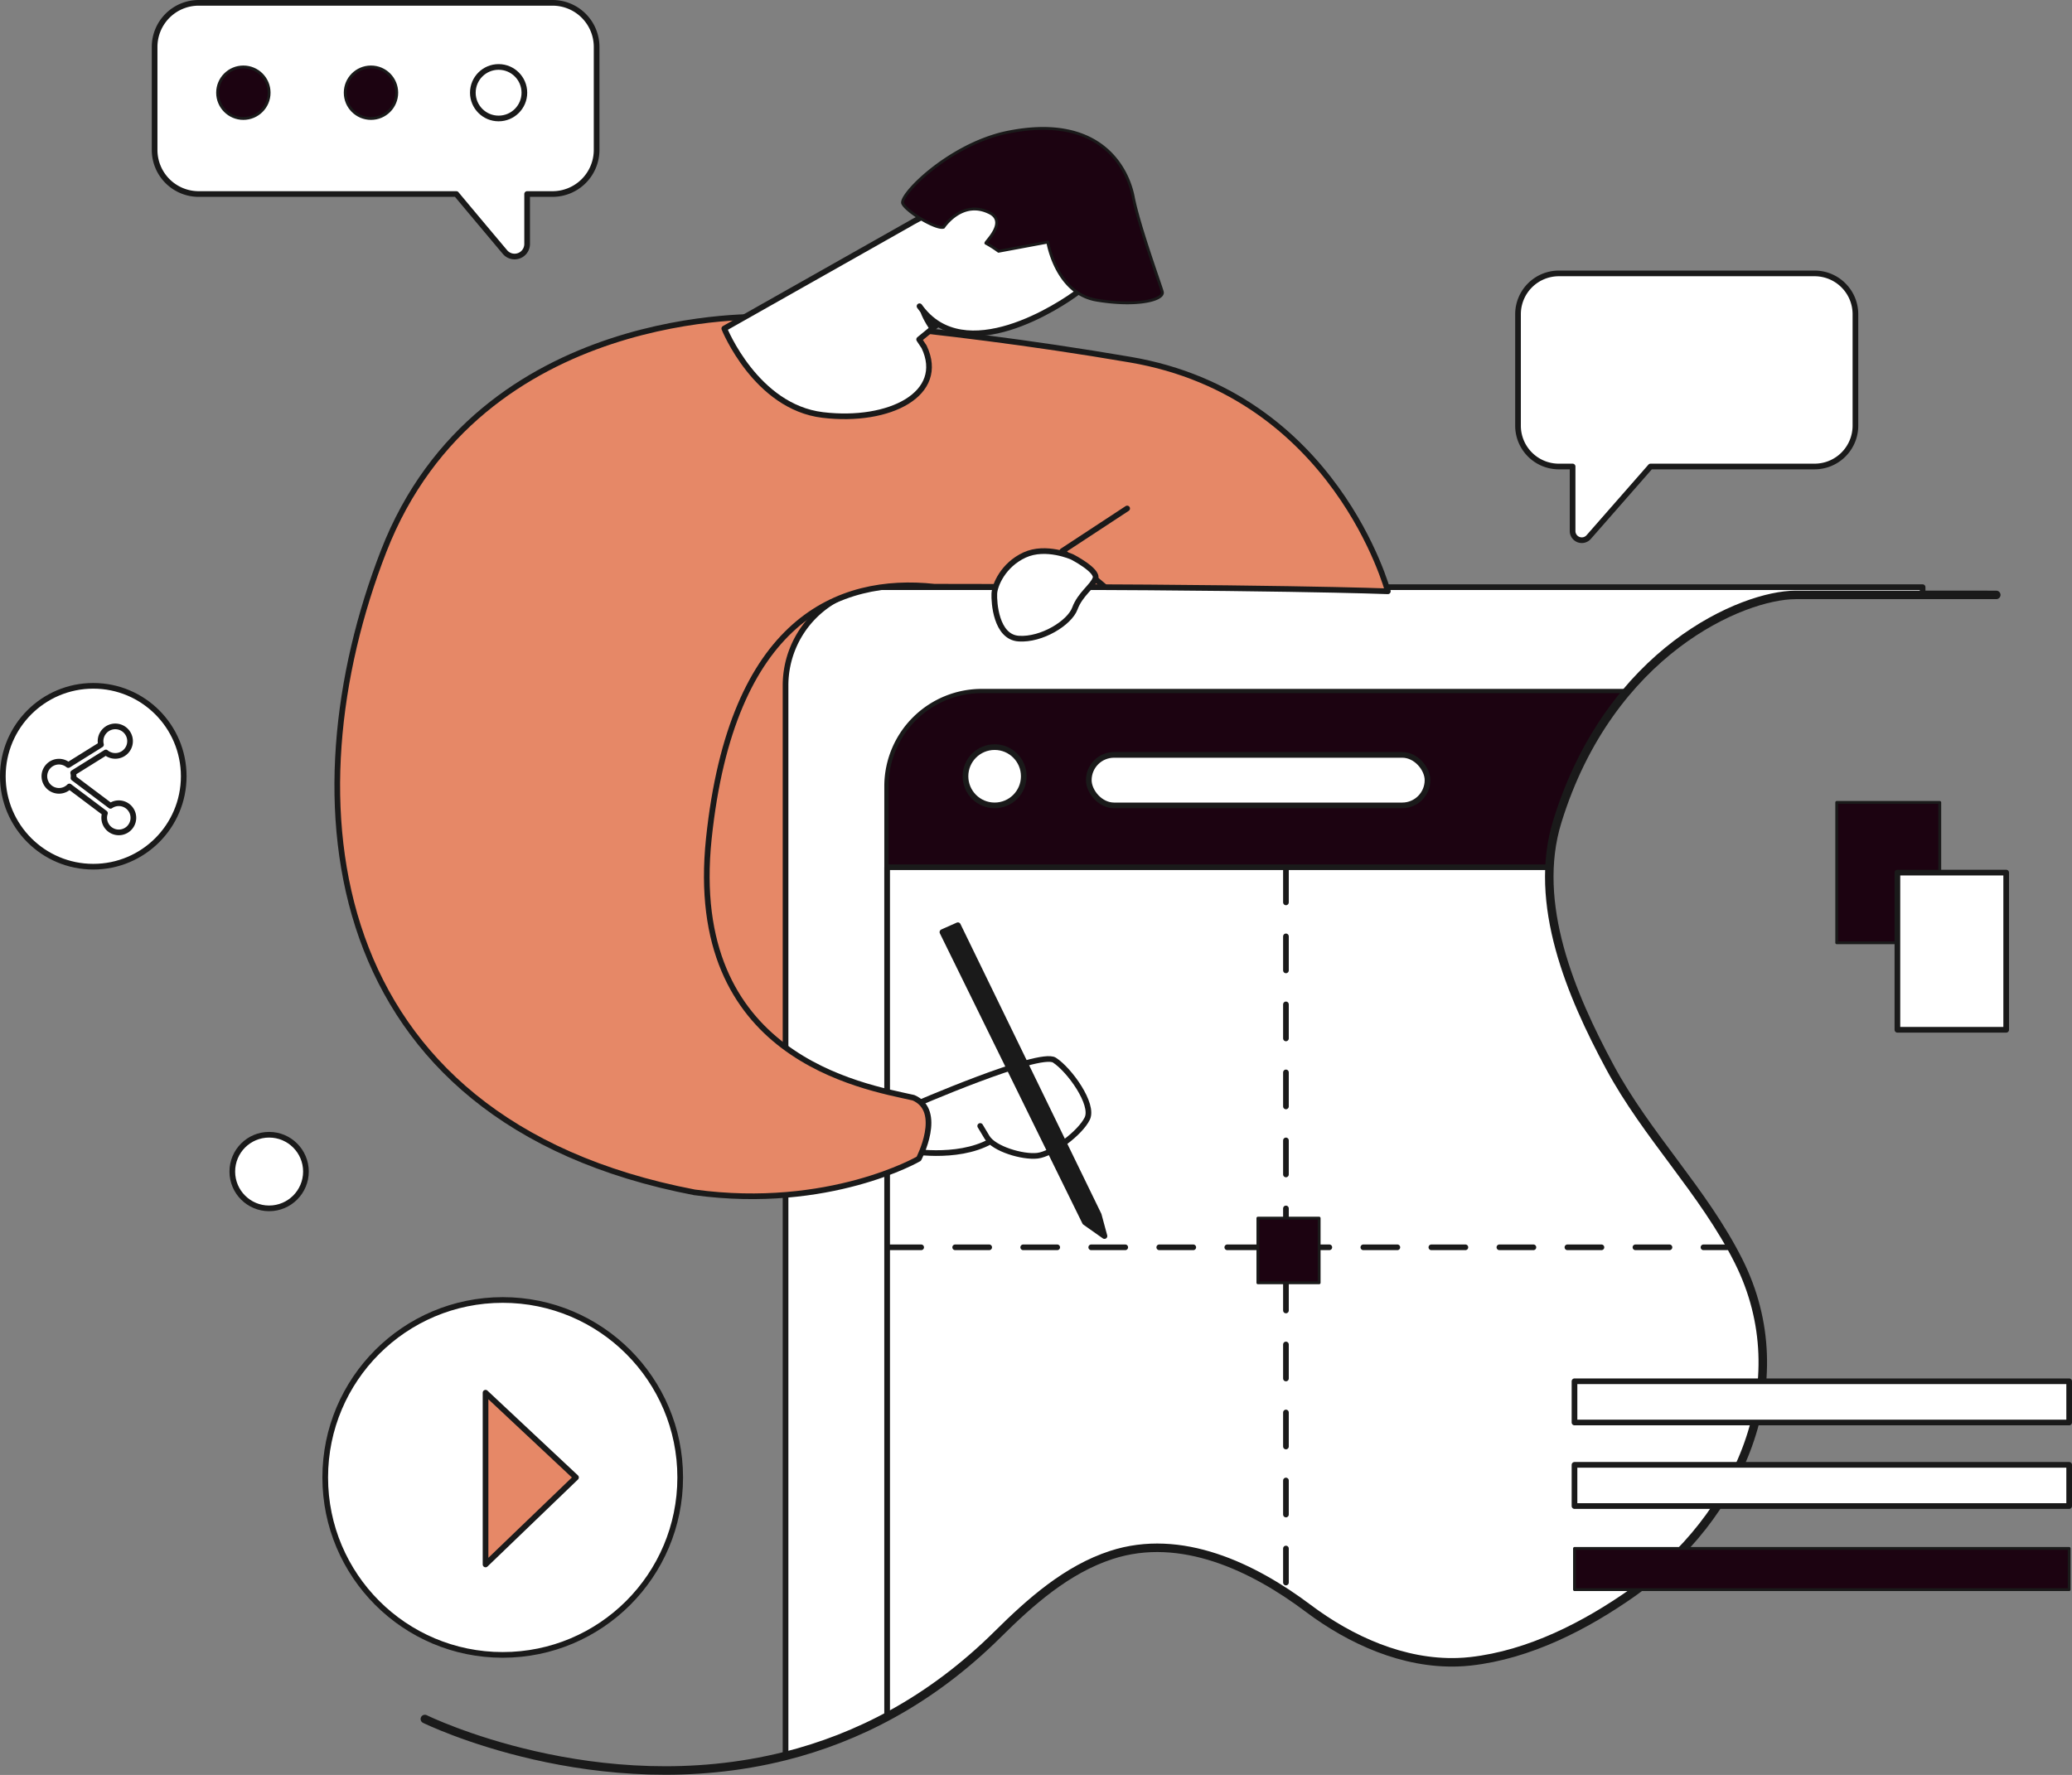 <svg xmlns="http://www.w3.org/2000/svg" width="731" height="626.297" viewBox="0 0 731 626.297"><rect x="0" y="0" width="731" height="626.297" fill="#808080" stroke="none"/><defs><style>.a{fill:#e68867;}.a,.b,.c,.d,.e,.f{stroke:#1a1a1a;stroke-linecap:round;stroke-linejoin:round;}.a,.b,.d,.f{stroke-width:2px;}.b{fill:#fff;}.c{fill:#1c0311;}.d,.g{fill:#1a1a1a;}.e,.f{fill:none;}.e{stroke-width:3px;}.f{stroke-dasharray:12;}</style></defs><g transform="translate(-509.954 -164.69)"><path class="a" d="M922.454,649.414S973.4,703.631,984.979,706.6c0-132.118,26.116-173.8,26.116-173.8l19.5-22.523-44.074-15.03S910.875,593.123,922.454,649.414Z" transform="translate(-188.157 -151.131)"/><path class="b" d="M1422.145,546.518v2.715c-15.919-.011-35.05-.011-44.842.017-12.683.039-38.529,9.214-59.577,34.166H1090.4a33.368,33.368,0,0,0-33.565,33.169V945.078a157.17,157.17,0,0,1-35.843,13.85V581.182a34.668,34.668,0,0,1,34.67-34.664Z" transform="translate(-233.898 -174.644)"/><path class="c" d="M1322.211,665.948c.386-1.847.861-3.689,1.422-5.514,5.905-19.12,14.66-34.155,24.453-45.766H1120.758a33.368,33.368,0,0,0-33.565,33.169v28.754H1320.88A66.71,66.71,0,0,1,1322.211,665.948Z" transform="translate(-264.258 -205.897)"/><path class="b" d="M1342.12,799.465c-11.078-20.618-22.372-46.01-21.24-70.423H1087.193v299.74a159.88,159.88,0,0,0,18.384-11.515,174.525,174.525,0,0,0,20.622-17.562c11.521-11.43,24.4-22.878,40.111-27.995,24.554-7.991,50.061,4.273,69.419,18.825,14.984,11.266,33.633,19.653,52.7,19.035,1.547-.051,3.1-.159,4.636-.335,20.661-2.323,40.507-12.5,57.264-24.322,37.152-26.21,58.8-73.982,37.226-116.931C1375.186,843.355,1355.239,823.872,1342.12,799.465Z" transform="translate(-264.258 -258.348)"/><line class="b" y1="8.214" x2="11.581" transform="translate(822.644 284.459)"/><path class="b" d="M1125.942,877.656l2.424,4.04c2.424,4.039,12.523,7.07,17.775,6.463s15.149-8.079,17.573-13.129-6.261-17.169-11.586-20.6-50.223,16.159-50.223,16.159l-1.818,15.755s17.371,3.434,29.473-3.231" transform="translate(-270.171 -315.664)"/><path class="a" d="M880.166,370.352s-100.995-4.579-134.929,82.681S722.21,653.81,854.917,679.26c47.6,6.464,79.112-11.85,79.112-11.85s8.888-16.967-1.885-21.545c-18.045-4.04-80.257-14.274-72.177-91.434s45.65-92.511,79.584-88.876c119.982,0,159.976,1.616,159.976,1.616s-18.448-69.35-90.9-81.739S880.166,370.352,880.166,370.352Z" transform="translate(-99.939 -93.837)"/><path class="a" d="M1224.208,495.244l-22.892,15.03L1216.4,523" transform="translate(-316.594 -151.131)"/><path class="d" d="M1123.218,769.271l50.3,102.409,6.868,4.848-2.02-7.474-49.689-102.207Z" transform="translate(-280.778 -275.685)"/><path class="e" d="M1340.348,551.543s-11.7-.011-25.989-.017c-15.919-.011-35.05-.011-44.842.017-18.588.057-65.447,19.738-84.03,79.932-8.948,28.986,4.931,61.356,18.486,86.579,13.119,24.407,33.067,43.89,45.437,68.519,21.574,42.949-.074,90.722-37.226,116.931-16.757,11.821-36.6,22-57.264,24.322-1.535.176-3.088.283-4.635.335-19.069.617-37.719-7.77-52.7-19.035-19.358-14.553-44.865-26.816-69.419-18.825-15.714,5.117-28.59,16.564-40.111,27.995-23.841,23.654-49.767,36.6-74.849,42.927-66.6,16.814-127.251-13.029-127.251-13.029" transform="translate(-126.112 -176.938)"/><circle class="b" cx="62.617" cy="62.617" r="62.617" transform="translate(624.695 623.397)"/><g transform="translate(510.954 406.688)"><circle class="b" cx="31.909" cy="31.909" r="31.909"/><path class="b" d="M564.29,664.453a5.124,5.124,0,0,0-2.929.917L548.3,655.558a4.867,4.867,0,0,0-.106-1.827l11.527-7.187A5.206,5.206,0,1,0,558,643.786l-11.527,7.186a5.149,5.149,0,1,0,.384,7.569l12.55,9.427a5.146,5.146,0,1,0,4.879-3.515Z" transform="translate(-523.377 -623.026)"/></g><path class="a" d="M825.5,1071.53v60.6l31.914-30.7Z" transform="translate(-144.247 -415.41)"/><circle class="b" cx="10.282" cy="10.282" r="10.282" transform="translate(850.577 428.315)"/><rect class="b" width="119.497" height="17.823" rx="8.911" transform="translate(894.081 431.056)"/><circle class="b" cx="12.99" cy="12.99" r="12.99" transform="translate(591.91 565.089)"/><path class="b" d="M750.241,165.69H625.412a15.553,15.553,0,0,0-15.553,15.553V217.6a15.553,15.553,0,0,0,15.553,15.554H716.3c4.023,4.843,11.453,13.687,17.169,20.48a4.427,4.427,0,0,0,7.813-2.853V233.154h8.955A15.554,15.554,0,0,0,765.794,217.6V181.243A15.553,15.553,0,0,0,750.241,165.69Z" transform="translate(-45.357 0)"/><circle class="c" cx="9.09" cy="9.09" r="9.09" transform="translate(586.721 188.313)"/><circle class="c" cx="9.09" cy="9.09" r="9.09" transform="translate(631.747 188.313)"/><circle class="b" cx="9.09" cy="9.09" r="9.09" transform="translate(676.774 188.313)"/><path class="b" d="M1602.918,342.032H1512.7a14.409,14.409,0,0,0-14.409,14.409v39.32A14.408,14.408,0,0,0,1512.7,410.17h4.848v22.761a3.241,3.241,0,0,0,5.678,2.136l21.823-24.9h57.873a14.409,14.409,0,0,0,14.409-14.409v-39.32A14.409,14.409,0,0,0,1602.918,342.032Z" transform="translate(-452.782 -80.869)"/><rect class="c" width="36.358" height="49.531" transform="translate(1157.946 447.825)"/><rect class="b" width="38.378" height="55.468" transform="translate(1179.357 472.591)"/><line class="f" x2="296.314" transform="translate(822.938 604.814)"/><line class="f" y2="255.314" transform="translate(963.633 471.098)"/><rect class="c" width="21.613" height="22.825" transform="translate(953.735 594.513)"/><rect class="b" width="174.519" height="14.543" transform="translate(1065.435 652.08)"/><rect class="b" width="174.519" height="14.543" transform="translate(1065.435 681.57)"/><rect class="c" width="174.519" height="14.543" transform="translate(1065.435 711.061)"/><path class="b" d="M1049.952,326.885c15.745,22.155,49.891-.4,56.153-5.252s1.414-30.9-13.331-36.762S1046.115,298,1046.115,298l-65.041,36.762s11.109,27.672,34.742,30.5,43.629-7.474,35.752-24.037l-1.75-2.626,6.457-5.29" transform="translate(-215.593 -54.141)"/><path class="c" d="M1111.7,282.411s6.741-10.278,16.7-4.848c5.656,3.5-2.424,10.369-1.75,10.5a37.028,37.028,0,0,1,4.444,2.828l17.371-3.232s2.828,18.062,17.236,20.477,23.969-.143,23.161-2.971-8.349-23.565-10.234-33.4-11.446-30.029-45.515-22.623c-20.2,4.714-37.166,22.084-35.819,24.912S1109,283.219,1111.7,282.411Z" transform="translate(-268.853 -37.541)"/><path class="b" d="M1184.5,525.077s-9.292-4.175-16.832-.673-10.5,10.638-10.638,13.6.539,15.351,8.618,15.89,17.91-5.521,19.8-10.638,6.329-7.81,7.272-10.638S1184.5,525.077,1184.5,525.077Z" transform="translate(-296.279 -163.861)"/><path class="g" d="M1108.046,363.752c.38,2.551,2,5.409,3.9,8.339l2.572-2.212Z" transform="translate(-273.821 -90.829)"/></g></svg>